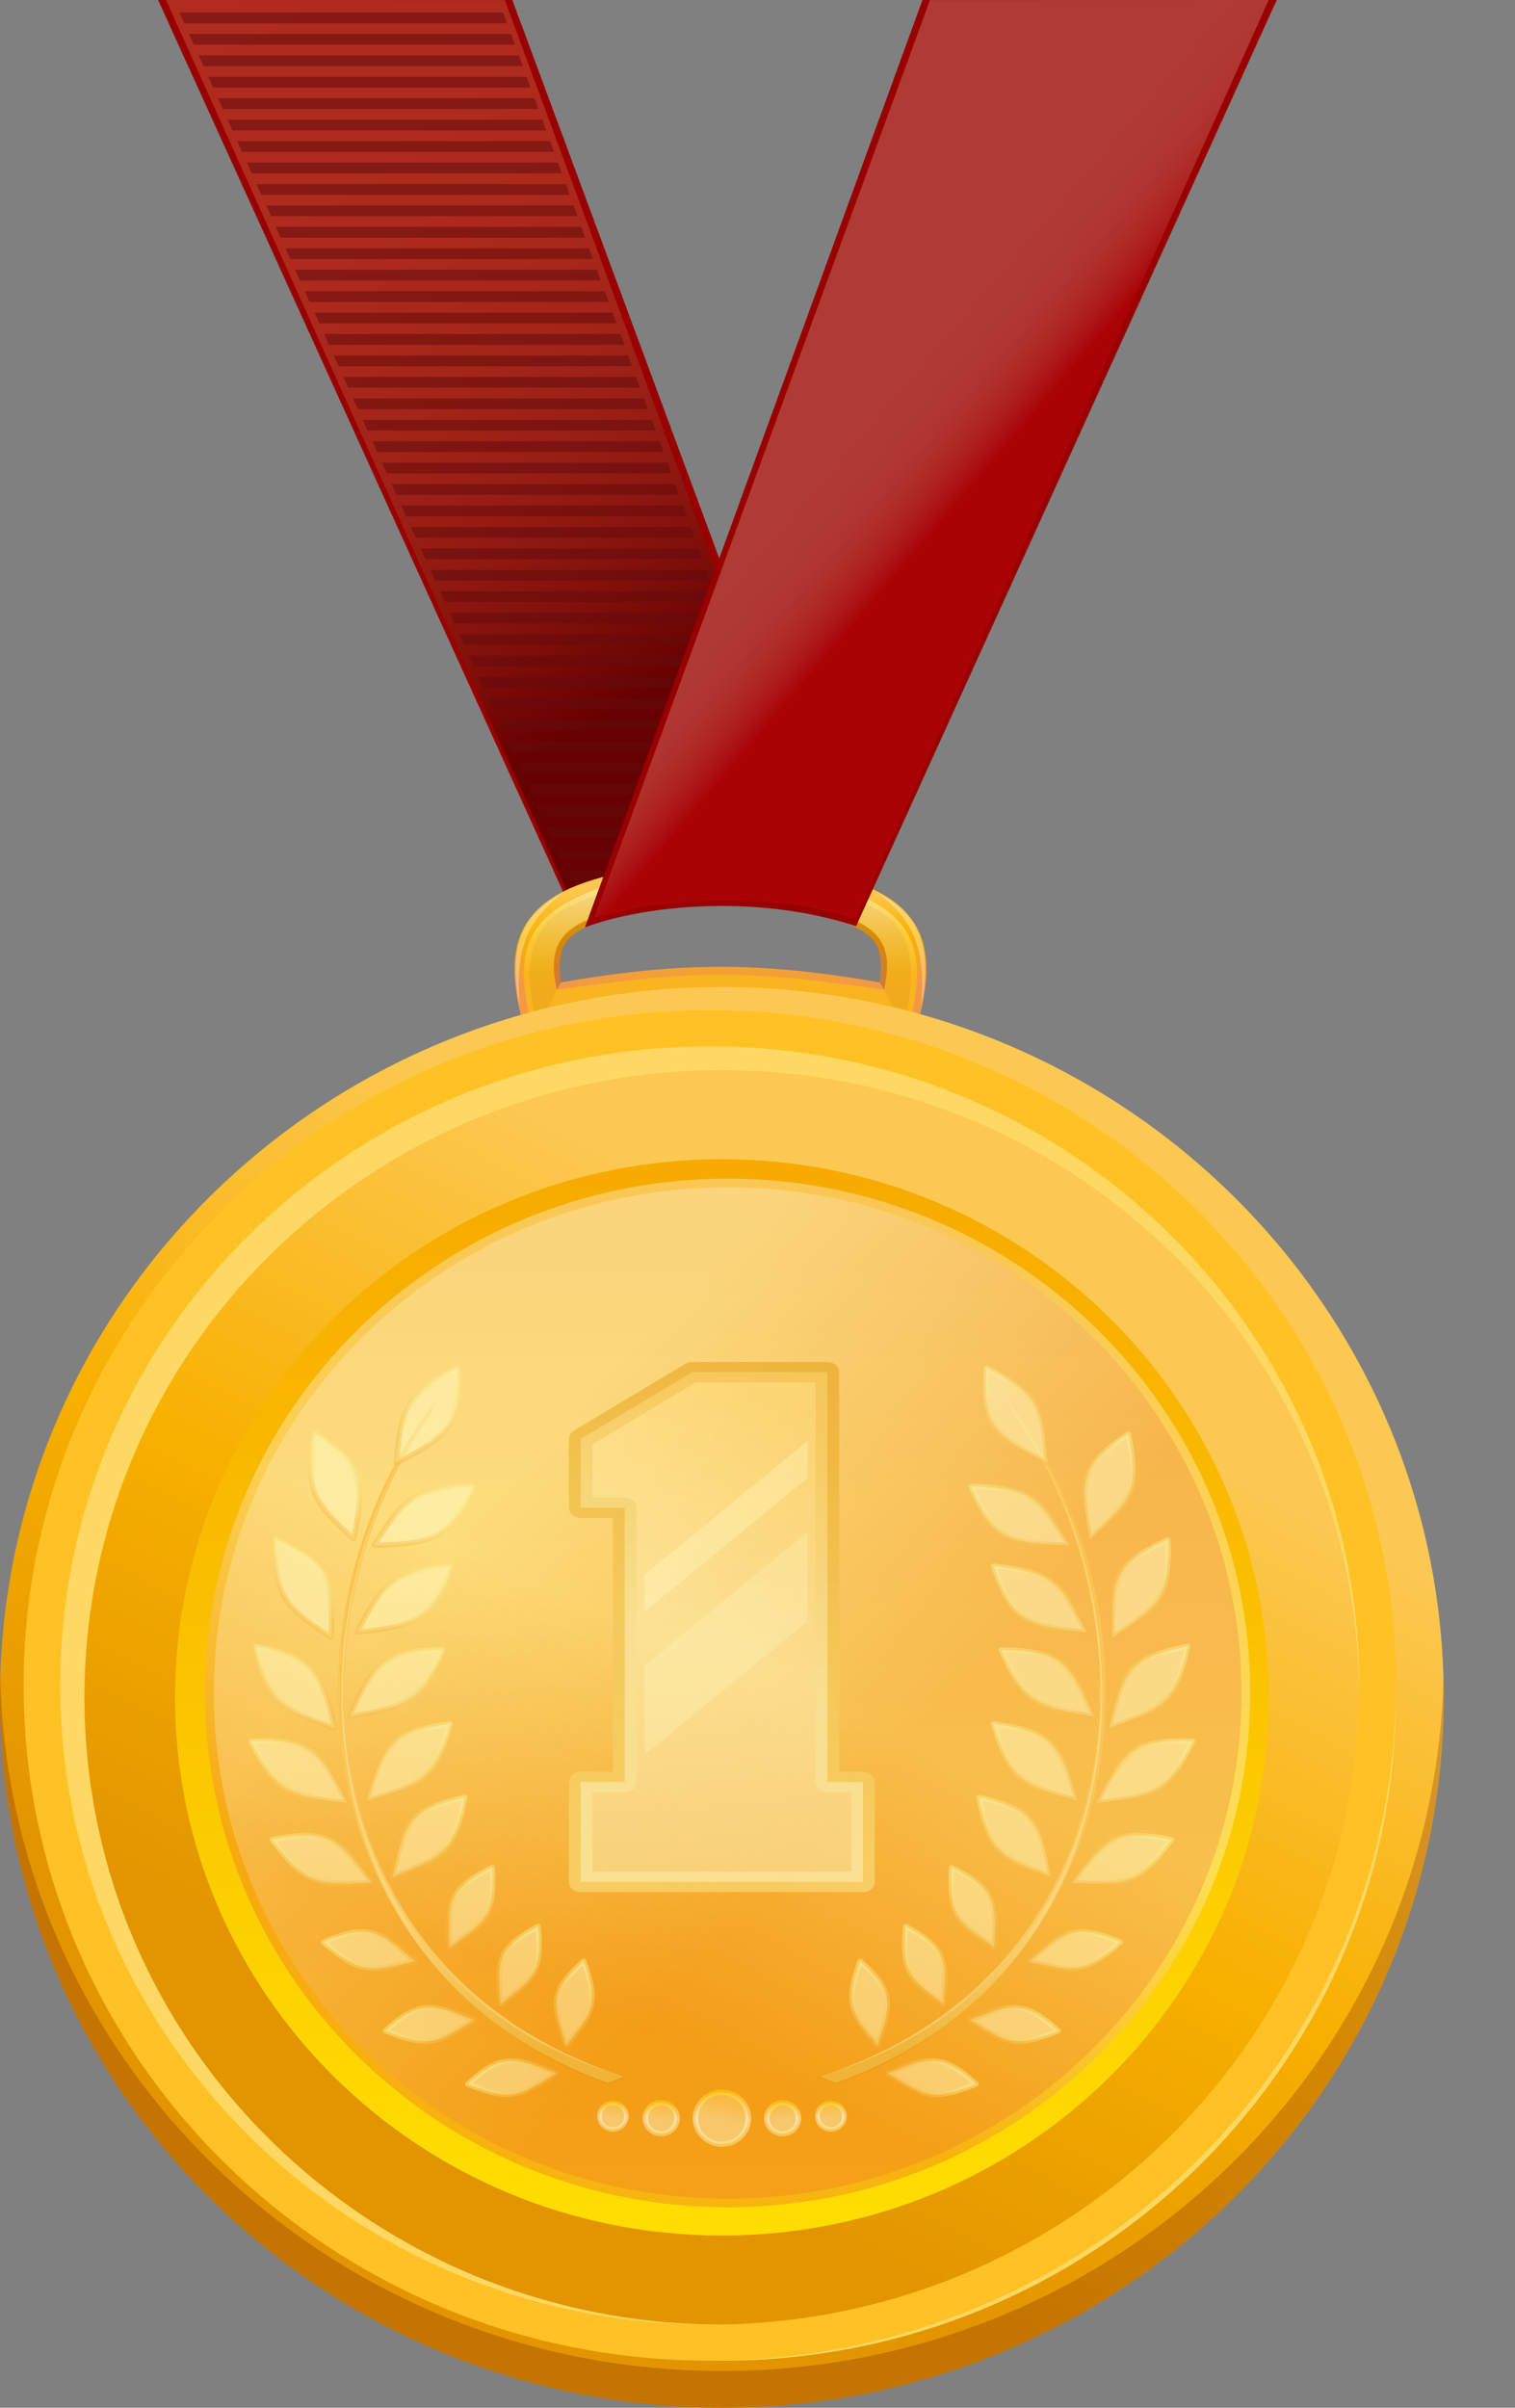 <?xml version="1.0" encoding="UTF-8"?> <svg xmlns="http://www.w3.org/2000/svg" width="17" height="27" viewBox="0 0 17 27" fill="none"><rect x="0" y="0" width="17" height="27" fill="#808080" stroke="none"/><path fill-rule="evenodd" clip-rule="evenodd" d="M9.583 10.341L5.749 0H1.774L6.494 10.386C7.57 10.032 8.871 10.08 9.583 10.341Z" fill="#990000"></path><path opacity="0.33" fill-rule="evenodd" clip-rule="evenodd" d="M9.49 10.345L5.665 0.001L1.863 0L6.517 10.341C7.593 9.987 8.778 10.084 9.49 10.345Z" fill="url(#paint0_linear_2002_940)"></path><path opacity="0.55" fill-rule="evenodd" clip-rule="evenodd" d="M9.287 10.117L9.244 9.997H6.452L6.506 10.117H7.362C7.94 10.013 8.467 10.02 8.923 10.117H9.287ZM9.2 9.876L9.156 9.756H6.344L6.398 9.876H9.2ZM9.112 9.636L9.068 9.516H6.235L6.29 9.636H9.112ZM9.024 9.396L8.98 9.275H6.127L6.181 9.396H9.024ZM8.936 9.155L8.893 9.035H6.019L6.073 9.155H8.936ZM8.849 8.915L8.805 8.795H5.911L5.965 8.915H8.849ZM8.761 8.674L8.717 8.554H5.802L5.856 8.674H8.761ZM8.673 8.434L8.629 8.314H5.694L5.748 8.434H8.673ZM8.585 8.194L8.542 8.073H5.586L5.64 8.194H8.585ZM8.498 7.953L8.454 7.833H5.478L5.532 7.953H8.498ZM8.41 7.713L8.366 7.593H5.369L5.423 7.713H8.41ZM8.322 7.472L8.278 7.352H5.261L5.315 7.472H8.322ZM8.235 7.232L8.191 7.112H5.153L5.207 7.232H8.235ZM8.147 6.992L8.103 6.871H5.044L5.099 6.992H8.147ZM8.059 6.751L8.015 6.631H4.936L4.99 6.751H8.059ZM7.971 6.511L7.927 6.391H4.828L4.882 6.511H7.971ZM7.884 6.27L7.84 6.15H4.72L4.774 6.27H7.884ZM7.796 6.03L7.752 5.91H4.611L4.665 6.03H7.796ZM7.708 5.79L7.664 5.669H4.503L4.557 5.79H7.708ZM7.62 5.549L7.576 5.429H4.395L4.449 5.549H7.62ZM7.533 5.309L7.489 5.189H4.287L4.341 5.309H7.533ZM7.445 5.068L7.401 4.948H4.178L4.232 5.068H7.445ZM7.357 4.828L7.313 4.708H4.07L4.124 4.828H7.357ZM7.269 4.588L7.225 4.468H3.962L4.016 4.588H7.269ZM7.182 4.347L7.138 4.227H3.853L3.908 4.347H7.182ZM7.094 4.107L7.05 3.987H3.745L3.799 4.107H7.094ZM7.006 3.867L6.962 3.746H3.637L3.691 3.867H7.006ZM6.918 3.626L6.874 3.506H3.529L3.583 3.626H6.918ZM6.831 3.386L6.787 3.266H3.42L3.474 3.386H6.831ZM6.743 3.145L6.699 3.025H3.312L3.366 3.145H6.743ZM6.655 2.905L6.611 2.785H3.204L3.258 2.905H6.655ZM6.567 2.665L6.524 2.544H3.095L3.15 2.665H6.567ZM6.48 2.424L6.436 2.304H2.987L3.041 2.424H6.48ZM6.392 2.184L6.348 2.064H2.879L2.933 2.184H6.392ZM6.304 1.943L6.26 1.823H2.771L2.825 1.943H6.304ZM6.216 1.703L6.173 1.583H2.662L2.717 1.703H6.216ZM6.129 1.463L6.085 1.342H2.554L2.608 1.463H6.129ZM6.041 1.222L5.997 1.102H2.446L2.5 1.222H6.041ZM5.953 0.982L5.909 0.862H2.338L2.392 0.982H5.953ZM5.865 0.741L5.822 0.621H2.229L2.283 0.741H5.865ZM5.778 0.501L5.734 0.381H2.121L2.175 0.501H5.778ZM5.69 0.261L5.646 0.14H2.013L2.067 0.261H5.69ZM6.56 10.237L6.595 10.313C6.678 10.285 6.761 10.26 6.843 10.237H6.56Z" fill="#650C0C"></path><path fill-rule="evenodd" clip-rule="evenodd" d="M6.296 11.016C6.264 10.819 6.273 10.621 6.409 10.501C6.947 10.026 9.221 10.026 9.759 10.501C9.894 10.621 9.904 10.819 9.871 11.016C8.532 10.785 7.655 10.782 6.296 11.016ZM6.843 9.815C5.817 10.06 5.598 10.589 5.894 11.556C7.354 11.556 8.814 11.556 10.274 11.556C10.57 10.589 10.351 10.059 9.324 9.815C8.685 9.662 7.482 9.662 6.843 9.815Z" fill="url(#paint1_linear_2002_940)"></path><path opacity="0.33" fill-rule="evenodd" clip-rule="evenodd" d="M6.32 10.01C5.828 10.274 5.708 10.626 5.831 11.292C5.79 10.727 5.854 10.364 6.32 10.01Z" fill="white"></path><path opacity="0.23" fill-rule="evenodd" clip-rule="evenodd" d="M9.759 10.501C9.893 10.622 9.904 10.819 9.871 11.016L9.919 11.099L10.143 11.556C10.167 11.312 10.419 10.56 9.885 10.226C9.036 9.696 7.131 9.696 6.283 10.226C5.749 10.56 6.001 11.312 6.025 11.556L6.248 11.099L6.297 11.016C6.264 10.819 6.274 10.622 6.409 10.501C6.946 10.019 9.222 10.019 9.759 10.501Z" fill="#650C0C"></path><path opacity="0.33" fill-rule="evenodd" clip-rule="evenodd" d="M9.848 10.01C10.34 10.274 10.46 10.626 10.338 11.292C10.378 10.727 10.314 10.364 9.848 10.01Z" fill="white"></path><path opacity="0.73" fill-rule="evenodd" clip-rule="evenodd" d="M5.952 11.447C7.461 11.076 8.707 11.076 10.216 11.447C10.429 10.562 10.191 10.211 9.368 9.932C8.636 9.683 7.526 9.683 6.801 9.932C5.978 10.213 5.739 10.562 5.952 11.447ZM6.249 11.099C6.153 10.668 6.25 10.436 6.671 10.283C7.425 10.01 8.743 10.01 9.497 10.283C9.919 10.436 10.016 10.668 9.92 11.099C8.39 10.876 7.814 10.873 6.249 11.099Z" fill="url(#paint2_linear_2002_940)"></path><path fill-rule="evenodd" clip-rule="evenodd" d="M6.564 10.398L10.351 0H14.327L9.606 10.386C8.53 10.032 7.276 10.137 6.564 10.398Z" fill="#990000"></path><path opacity="0.23" fill-rule="evenodd" clip-rule="evenodd" d="M6.667 10.294L10.435 0.001L14.237 0L9.598 10.309C8.587 9.975 7.38 10.087 6.667 10.294Z" fill="url(#paint3_linear_2002_940)"></path><path d="M8.1 27C12.573 27 16.2 23.433 16.2 19.034C16.2 14.634 12.573 11.068 8.1 11.068C3.626 11.068 0 14.634 0 19.034C0 23.433 3.626 27 8.1 27Z" fill="url(#paint4_linear_2002_940)"></path><path opacity="0.23" fill-rule="evenodd" clip-rule="evenodd" d="M0 19.034C0 18.965 0.001 18.896 0.003 18.828C0.114 23.132 3.697 26.588 8.1 26.588C12.503 26.588 16.086 23.132 16.197 18.828C16.199 18.896 16.2 18.965 16.2 19.034C16.2 23.433 12.573 27 8.1 27C3.627 27 0 23.433 0 19.034Z" fill="#5C0505"></path><path fill-rule="evenodd" clip-rule="evenodd" d="M8.1 12C6.125 12 4.337 12.788 3.043 14.06C1.748 15.333 0.948 17.092 0.948 19.034C0.948 20.976 1.748 22.735 3.043 24.008C4.337 25.28 6.125 26.068 8.1 26.068C10.075 26.068 11.863 25.28 13.157 24.008C14.451 22.735 15.252 20.976 15.252 19.034C15.252 17.092 14.451 15.333 13.157 14.06C11.863 12.788 10.075 12 8.1 12ZM2.752 13.774C4.12 12.428 6.011 11.596 8.1 11.596C10.188 11.596 12.079 12.428 13.448 13.774C14.817 15.12 15.663 16.98 15.663 19.034C15.663 21.088 14.817 22.948 13.448 24.294C12.079 25.64 10.188 26.472 8.1 26.472C6.011 26.472 4.12 25.64 2.752 24.294C1.383 22.948 0.536 21.088 0.536 19.034C0.536 16.98 1.383 15.12 2.752 13.774Z" fill="#FFD863"></path><path fill-rule="evenodd" clip-rule="evenodd" d="M0.676 18.9C0.676 20.879 1.492 22.671 2.811 23.968C4.13 25.265 5.952 26.068 7.964 26.068C9.977 26.068 11.799 25.265 13.118 23.968C14.436 22.671 15.252 20.879 15.252 18.9C15.252 16.921 14.436 15.129 13.118 13.832C11.799 12.535 9.977 11.733 7.964 11.733C5.952 11.733 4.13 12.535 2.811 13.832C1.492 15.129 0.676 16.921 0.676 18.9ZM2.52 24.254C1.127 22.884 0.265 20.991 0.265 18.9C0.265 16.809 1.127 14.916 2.52 13.546C3.913 12.176 5.838 11.328 7.964 11.328C10.09 11.328 12.015 12.176 13.409 13.546C14.802 14.916 15.664 16.809 15.664 18.9C15.664 20.991 14.802 22.884 13.409 24.254C12.015 25.625 10.09 26.472 7.964 26.472C5.838 26.472 3.913 25.625 2.52 24.254Z" fill="#FFC124"></path><path d="M8.1 25.069C11.489 25.069 14.236 22.367 14.236 19.034C14.236 15.701 11.489 12.999 8.1 12.999C4.711 12.999 1.964 15.701 1.964 19.034C1.964 22.367 4.711 25.069 8.1 25.069Z" fill="url(#paint5_linear_2002_940)"></path><path opacity="0.33" d="M8.165 24.752C11.403 24.752 14.029 22.169 14.029 18.984C14.029 15.799 11.403 13.217 8.165 13.217C4.926 13.217 2.301 15.799 2.301 18.984C2.301 22.169 4.926 24.752 8.165 24.752Z" fill="url(#paint6_linear_2002_940)"></path><path opacity="0.23" d="M8.165 24.655C11.349 24.655 13.931 22.116 13.931 18.985C13.931 15.853 11.349 13.314 8.165 13.314C4.98 13.314 2.399 15.853 2.399 18.985C2.399 22.116 4.98 24.655 8.165 24.655Z" fill="url(#paint7_linear_2002_940)"></path><path opacity="0.45" fill-rule="evenodd" clip-rule="evenodd" d="M6.45 16.037L7.691 15.293C7.713 15.279 7.74 15.273 7.766 15.273V15.273H9.284C9.358 15.273 9.417 15.324 9.417 15.387V19.868H9.684C9.757 19.868 9.816 19.919 9.816 19.983V21.103C9.816 21.166 9.757 21.218 9.684 21.218H6.516C6.443 21.218 6.384 21.166 6.384 21.103V19.983C6.384 19.919 6.443 19.868 6.516 19.868H6.878V17.023H6.516C6.443 17.023 6.384 16.972 6.384 16.908V16.136C6.384 16.094 6.41 16.056 6.45 16.037ZM7.806 15.502L6.648 16.196V16.793H7.01C7.083 16.793 7.142 16.845 7.142 16.908V19.982C7.142 20.046 7.083 20.097 7.01 20.097H6.648V20.988H9.552V20.097H9.284C9.211 20.097 9.152 20.046 9.152 19.982V15.502H7.806Z" fill="url(#paint8_linear_2002_940)"></path><path opacity="0.45" fill-rule="evenodd" clip-rule="evenodd" d="M6.516 16.136L7.765 15.387H9.284V19.982H9.684V21.103H6.516V19.982H7.01V16.908H6.516V16.136Z" fill="url(#paint9_linear_2002_940)"></path><path opacity="0.3" fill-rule="evenodd" clip-rule="evenodd" d="M7.232 18.073V17.659L9.062 16.158V16.573L7.232 18.073Z" fill="#FFFFCC"></path><path opacity="0.23" fill-rule="evenodd" clip-rule="evenodd" d="M7.232 19.679V18.679L9.062 17.178V18.179L7.232 19.679Z" fill="#FFFFCC"></path><path fill-rule="evenodd" clip-rule="evenodd" d="M4.817 15.873C3.154 18.283 3.524 22.173 6.999 23.286L6.823 23.358C3.456 22.164 3.019 18.11 4.897 15.706L4.817 15.873Z" fill="url(#paint10_linear_2002_940)"></path><path opacity="0.45" fill-rule="evenodd" clip-rule="evenodd" d="M4.798 15.893C3.135 18.303 3.52 22.277 7.021 23.291L6.825 23.377C3.457 22.183 3.111 18.11 4.897 15.706L4.798 15.893Z" fill="url(#paint11_linear_2002_940)"></path><path opacity="0.45" fill-rule="evenodd" clip-rule="evenodd" d="M4.199 17.328C4.524 16.813 4.623 16.686 5.302 16.669C5.059 17.234 4.897 17.315 4.199 17.328Z" fill="#FFFFCC"></path><path opacity="0.45" fill-rule="evenodd" clip-rule="evenodd" d="M4.174 17.311C4.338 17.051 4.446 16.889 4.601 16.788C4.757 16.686 4.955 16.648 5.301 16.639C5.318 16.639 5.332 16.652 5.332 16.668C5.332 16.672 5.331 16.676 5.33 16.68C5.206 16.968 5.102 17.134 4.937 17.23C4.773 17.326 4.554 17.35 4.2 17.357C4.183 17.357 4.169 17.344 4.169 17.328C4.169 17.322 4.171 17.316 4.174 17.311ZM4.635 16.836C4.499 16.925 4.399 17.07 4.254 17.297C4.565 17.289 4.761 17.264 4.905 17.18C5.049 17.096 5.145 16.95 5.255 16.699C4.951 16.71 4.773 16.746 4.635 16.836Z" fill="url(#paint12_linear_2002_940)"></path><path opacity="0.45" fill-rule="evenodd" clip-rule="evenodd" d="M3.717 18.363C3.201 18.022 3.075 17.919 3.096 17.267C3.668 17.531 3.743 17.692 3.717 18.363Z" fill="#FFFFCC"></path><path opacity="0.45" fill-rule="evenodd" clip-rule="evenodd" d="M3.7 18.387C3.439 18.215 3.276 18.102 3.18 17.947C3.083 17.791 3.055 17.598 3.066 17.266C3.066 17.25 3.08 17.237 3.097 17.237C3.102 17.237 3.106 17.239 3.11 17.241C3.402 17.376 3.567 17.485 3.658 17.649C3.748 17.812 3.761 18.024 3.747 18.364C3.747 18.381 3.733 18.393 3.716 18.393C3.71 18.392 3.704 18.391 3.7 18.387ZM3.232 17.917C3.316 18.053 3.461 18.157 3.688 18.309C3.698 18.01 3.683 17.82 3.604 17.677C3.525 17.534 3.379 17.433 3.125 17.313C3.119 17.606 3.146 17.779 3.232 17.917Z" fill="url(#paint13_linear_2002_940)"></path><path opacity="0.45" fill-rule="evenodd" clip-rule="evenodd" d="M3.755 19.38C3.169 19.17 3.021 19.101 2.875 18.463C3.497 18.585 3.61 18.723 3.755 19.38Z" fill="#FFFFCC"></path><path opacity="0.45" fill-rule="evenodd" clip-rule="evenodd" d="M3.743 19.407C3.447 19.301 3.261 19.23 3.128 19.102C2.995 18.974 2.919 18.793 2.845 18.469C2.841 18.453 2.852 18.437 2.868 18.434C2.873 18.433 2.879 18.433 2.883 18.434C3.2 18.496 3.387 18.564 3.517 18.701C3.645 18.838 3.711 19.04 3.785 19.374C3.789 19.39 3.778 19.405 3.762 19.408C3.755 19.41 3.749 19.409 3.743 19.407ZM3.171 19.061C3.288 19.173 3.455 19.24 3.714 19.334C3.647 19.041 3.584 18.86 3.471 18.74C3.359 18.62 3.192 18.558 2.915 18.5C2.983 18.786 3.054 18.948 3.171 19.061Z" fill="url(#paint14_linear_2002_940)"></path><path opacity="0.45" fill-rule="evenodd" clip-rule="evenodd" d="M3.898 20.218C3.277 20.146 3.116 20.112 2.818 19.525C3.453 19.503 3.597 19.612 3.898 20.218Z" fill="#FFFFCC"></path><path opacity="0.45" fill-rule="evenodd" clip-rule="evenodd" d="M3.894 20.247C3.58 20.211 3.381 20.184 3.221 20.09C3.06 19.996 2.942 19.837 2.791 19.538C2.783 19.523 2.79 19.506 2.805 19.499C2.81 19.497 2.815 19.496 2.819 19.496C3.142 19.485 3.341 19.508 3.5 19.612C3.659 19.716 3.772 19.898 3.925 20.205C3.932 20.22 3.926 20.238 3.911 20.245C3.905 20.247 3.9 20.248 3.894 20.247V20.247ZM3.253 20.04C3.393 20.122 3.571 20.15 3.846 20.183C3.71 19.914 3.605 19.752 3.466 19.661C3.327 19.57 3.149 19.546 2.867 19.553C3.003 19.815 3.11 19.957 3.253 20.04Z" fill="url(#paint15_linear_2002_940)"></path><path opacity="0.45" fill-rule="evenodd" clip-rule="evenodd" d="M4.175 21.113C3.584 21.14 3.428 21.132 3.055 20.629C3.644 20.513 3.796 20.593 4.175 21.113Z" fill="#FFFFCC"></path><path opacity="0.45" fill-rule="evenodd" clip-rule="evenodd" d="M4.175 21.142C3.876 21.156 3.687 21.16 3.522 21.097C3.356 21.033 3.221 20.902 3.031 20.646C3.021 20.633 3.024 20.614 3.038 20.605C3.042 20.602 3.046 20.601 3.051 20.6C3.351 20.541 3.541 20.532 3.707 20.606C3.872 20.679 4.007 20.832 4.2 21.096C4.21 21.109 4.207 21.127 4.193 21.137C4.187 21.14 4.181 21.142 4.175 21.142ZM3.545 21.042C3.688 21.098 3.858 21.097 4.118 21.086C3.948 20.857 3.825 20.723 3.681 20.659C3.538 20.595 3.369 20.6 3.108 20.649C3.276 20.871 3.4 20.986 3.545 21.042Z" fill="url(#paint16_linear_2002_940)"></path><path opacity="0.45" fill-rule="evenodd" clip-rule="evenodd" d="M4.652 21.993C4.164 22.115 4.033 22.134 3.631 21.778C4.1 21.582 4.241 21.624 4.652 21.993Z" fill="#FFFFCC"></path><path opacity="0.45" fill-rule="evenodd" clip-rule="evenodd" d="M4.658 22.022C4.411 22.084 4.254 22.119 4.104 22.094C3.953 22.069 3.816 21.982 3.61 21.8C3.598 21.789 3.597 21.77 3.608 21.758C3.612 21.755 3.616 21.752 3.621 21.75C3.86 21.651 4.018 21.611 4.17 21.645C4.322 21.678 4.463 21.783 4.673 21.971C4.685 21.983 4.686 22.001 4.674 22.013C4.67 22.018 4.664 22.02 4.658 22.022ZM4.114 22.036C4.242 22.058 4.381 22.03 4.59 21.978C4.411 21.82 4.286 21.731 4.157 21.702C4.028 21.674 3.89 21.705 3.686 21.787C3.863 21.94 3.985 22.014 4.114 22.036Z" fill="url(#paint17_linear_2002_940)"></path><path opacity="0.45" fill-rule="evenodd" clip-rule="evenodd" d="M5.313 22.652C4.916 22.911 4.805 22.969 4.326 22.773C4.682 22.453 4.823 22.447 5.313 22.652Z" fill="#FFFFCC"></path><path opacity="0.45" fill-rule="evenodd" clip-rule="evenodd" d="M5.329 22.677C5.128 22.809 4.998 22.889 4.855 22.912C4.712 22.936 4.56 22.901 4.315 22.8C4.299 22.794 4.292 22.776 4.298 22.762C4.3 22.758 4.303 22.754 4.306 22.751C4.489 22.587 4.617 22.503 4.766 22.487C4.913 22.47 5.075 22.521 5.325 22.625C5.341 22.632 5.348 22.649 5.341 22.664C5.338 22.67 5.334 22.674 5.329 22.677ZM4.845 22.854C4.966 22.835 5.081 22.767 5.25 22.658C5.038 22.572 4.897 22.531 4.773 22.545C4.649 22.559 4.537 22.629 4.382 22.764C4.59 22.846 4.723 22.874 4.845 22.854Z" fill="url(#paint18_linear_2002_940)"></path><path opacity="0.45" fill-rule="evenodd" clip-rule="evenodd" d="M6.234 23.249C5.838 23.508 5.727 23.566 5.248 23.37C5.604 23.05 5.744 23.044 6.234 23.249Z" fill="#FFFFCC"></path><path opacity="0.45" fill-rule="evenodd" clip-rule="evenodd" d="M6.25 23.274C6.049 23.405 5.92 23.486 5.777 23.509C5.633 23.532 5.481 23.497 5.236 23.397C5.221 23.391 5.213 23.373 5.22 23.358C5.222 23.354 5.224 23.351 5.228 23.348C5.41 23.184 5.539 23.1 5.688 23.084C5.835 23.067 5.997 23.118 6.247 23.222C6.262 23.229 6.269 23.246 6.263 23.261C6.26 23.267 6.256 23.271 6.25 23.274ZM5.767 23.451C5.887 23.432 6.002 23.364 6.171 23.255C5.96 23.169 5.819 23.128 5.694 23.142C5.571 23.156 5.458 23.226 5.304 23.36C5.512 23.443 5.645 23.471 5.767 23.451Z" fill="url(#paint19_linear_2002_940)"></path><path opacity="0.45" fill-rule="evenodd" clip-rule="evenodd" d="M4.111 20.193C4.71 20.02 4.863 19.96 5.051 19.332C4.422 19.415 4.3 19.547 4.111 20.193Z" fill="#FFFFCC"></path><path opacity="0.45" fill-rule="evenodd" clip-rule="evenodd" d="M4.156 20.149C4.421 20.072 4.591 20.015 4.715 19.911C4.84 19.805 4.921 19.648 5.009 19.368C4.729 19.407 4.558 19.46 4.437 19.572C4.316 19.685 4.242 19.862 4.156 20.149ZM4.755 19.955C4.614 20.074 4.423 20.134 4.12 20.221C4.114 20.223 4.109 20.223 4.103 20.221C4.087 20.217 4.077 20.201 4.082 20.185C4.177 19.857 4.257 19.659 4.395 19.53C4.533 19.401 4.726 19.345 5.047 19.303C5.051 19.302 5.055 19.303 5.06 19.304C5.076 19.308 5.085 19.325 5.08 19.34C4.984 19.66 4.897 19.836 4.755 19.955Z" fill="url(#paint20_linear_2002_940)"></path><path opacity="0.45" fill-rule="evenodd" clip-rule="evenodd" d="M4.409 21.046C4.957 20.832 5.095 20.762 5.215 20.155C4.63 20.287 4.527 20.421 4.409 21.046Z" fill="#FFFFCC"></path><path opacity="0.45" fill-rule="evenodd" clip-rule="evenodd" d="M4.449 20.999C4.69 20.904 4.844 20.836 4.95 20.728C5.058 20.618 5.12 20.464 5.176 20.194C4.917 20.255 4.762 20.319 4.66 20.435C4.557 20.551 4.503 20.723 4.449 20.999ZM4.995 20.768C4.873 20.893 4.698 20.965 4.421 21.074L4.421 21.073C4.415 21.076 4.41 21.076 4.404 21.075C4.387 21.072 4.376 21.057 4.379 21.041C4.439 20.724 4.496 20.53 4.613 20.397C4.732 20.263 4.909 20.194 5.208 20.126C5.212 20.125 5.216 20.125 5.22 20.126C5.237 20.129 5.248 20.144 5.245 20.16C5.184 20.47 5.117 20.643 4.995 20.768Z" fill="url(#paint21_linear_2002_940)"></path><path opacity="0.45" fill-rule="evenodd" clip-rule="evenodd" d="M5.044 21.837C5.453 21.552 5.552 21.468 5.523 20.942C5.067 21.166 5.01 21.297 5.044 21.837Z" fill="#FFFFCC"></path><path opacity="0.45" fill-rule="evenodd" clip-rule="evenodd" d="M5.072 21.781C5.246 21.659 5.357 21.573 5.421 21.465C5.486 21.356 5.505 21.218 5.495 20.989C5.299 21.088 5.186 21.17 5.127 21.284C5.068 21.398 5.059 21.547 5.072 21.781ZM5.474 21.494C5.399 21.622 5.27 21.715 5.063 21.859C5.059 21.863 5.053 21.865 5.046 21.866C5.029 21.867 5.015 21.854 5.014 21.838C4.997 21.563 5.003 21.391 5.073 21.257C5.143 21.122 5.275 21.031 5.509 20.916C5.513 20.914 5.517 20.913 5.522 20.913C5.538 20.912 5.553 20.924 5.554 20.941C5.568 21.209 5.55 21.366 5.474 21.494Z" fill="url(#paint22_linear_2002_940)"></path><path opacity="0.45" fill-rule="evenodd" clip-rule="evenodd" d="M5.618 22.47C5.996 22.184 6.087 22.1 6.038 21.602C5.613 21.831 5.564 21.958 5.618 22.47Z" fill="#FFFFCC"></path><path opacity="0.45" fill-rule="evenodd" clip-rule="evenodd" d="M5.643 22.413C5.803 22.292 5.904 22.207 5.96 22.102C6.017 21.997 6.029 21.866 6.011 21.651C5.83 21.751 5.727 21.833 5.676 21.942C5.624 22.052 5.622 22.194 5.643 22.413ZM6.014 22.129C5.947 22.254 5.829 22.348 5.637 22.493C5.633 22.496 5.627 22.499 5.621 22.499C5.604 22.501 5.589 22.489 5.588 22.473C5.56 22.212 5.559 22.048 5.62 21.918C5.682 21.787 5.804 21.695 6.022 21.577C6.025 21.575 6.029 21.573 6.034 21.573C6.051 21.572 6.065 21.583 6.067 21.6C6.092 21.855 6.081 22.005 6.014 22.129Z" fill="url(#paint23_linear_2002_940)"></path><path opacity="0.45" fill-rule="evenodd" clip-rule="evenodd" d="M6.356 22.931C6.653 22.568 6.721 22.465 6.55 21.992C6.193 22.312 6.177 22.446 6.356 22.931Z" fill="#FFFFCC"></path><path opacity="0.45" fill-rule="evenodd" clip-rule="evenodd" d="M6.367 22.87C6.492 22.715 6.57 22.609 6.599 22.495C6.628 22.379 6.607 22.25 6.536 22.045C6.385 22.184 6.305 22.287 6.282 22.405C6.259 22.523 6.292 22.661 6.367 22.87ZM6.658 22.509C6.624 22.645 6.532 22.763 6.382 22.947C6.378 22.952 6.373 22.956 6.367 22.958C6.351 22.963 6.333 22.955 6.328 22.94C6.236 22.693 6.195 22.534 6.222 22.394C6.25 22.252 6.346 22.135 6.529 21.97C6.532 21.968 6.536 21.965 6.54 21.964C6.556 21.959 6.573 21.967 6.579 21.982C6.666 22.224 6.692 22.373 6.658 22.509Z" fill="url(#paint24_linear_2002_940)"></path><path opacity="0.45" fill-rule="evenodd" clip-rule="evenodd" d="M3.924 19.247C4.541 19.145 4.7 19.103 4.965 18.502C4.33 18.512 4.192 18.628 3.924 19.247Z" fill="#FFFFCC"></path><path opacity="0.45" fill-rule="evenodd" clip-rule="evenodd" d="M3.974 19.209C4.247 19.163 4.423 19.126 4.559 19.037C4.697 18.947 4.797 18.8 4.918 18.532C4.635 18.539 4.459 18.571 4.325 18.669C4.192 18.767 4.096 18.934 3.974 19.209ZM4.593 19.086C4.438 19.188 4.242 19.224 3.929 19.276C3.924 19.277 3.918 19.276 3.913 19.274C3.897 19.268 3.89 19.251 3.896 19.236C4.032 18.921 4.136 18.734 4.289 18.622C4.442 18.51 4.64 18.477 4.963 18.472C4.968 18.472 4.973 18.473 4.977 18.474C4.993 18.481 5 18.498 4.993 18.513C4.858 18.819 4.749 18.984 4.593 19.086Z" fill="url(#paint25_linear_2002_940)"></path><path opacity="0.45" fill-rule="evenodd" clip-rule="evenodd" d="M4.007 18.303C4.288 17.765 4.376 17.631 5.051 17.562C4.856 18.144 4.701 18.237 4.007 18.303Z" fill="#FFFFCC"></path><path opacity="0.45" fill-rule="evenodd" clip-rule="evenodd" d="M3.98 18.29C4.122 18.018 4.216 17.847 4.362 17.734C4.509 17.621 4.704 17.568 5.048 17.533C5.065 17.531 5.08 17.543 5.081 17.559C5.082 17.564 5.081 17.568 5.08 17.572C4.981 17.869 4.89 18.041 4.734 18.15C4.579 18.258 4.362 18.299 4.01 18.333C3.993 18.334 3.978 18.322 3.977 18.306C3.976 18.3 3.977 18.295 3.98 18.29ZM4.401 17.78C4.272 17.879 4.184 18.031 4.059 18.269C4.368 18.237 4.562 18.197 4.699 18.102C4.835 18.008 4.918 17.855 5.007 17.596C4.705 17.63 4.53 17.68 4.401 17.78Z" fill="url(#paint26_linear_2002_940)"></path><path opacity="0.45" fill-rule="evenodd" clip-rule="evenodd" d="M4.447 16.406C4.5 15.806 4.53 15.65 5.13 15.344C5.174 15.954 5.065 16.096 4.447 16.406Z" fill="#FFFFCC"></path><path opacity="0.45" fill-rule="evenodd" clip-rule="evenodd" d="M4.416 16.403C4.443 16.1 4.464 15.908 4.557 15.751C4.649 15.593 4.81 15.474 5.115 15.318C5.13 15.31 5.149 15.316 5.156 15.33C5.159 15.334 5.16 15.338 5.16 15.342C5.183 15.653 5.166 15.846 5.062 16.003C4.96 16.159 4.775 16.275 4.461 16.432C4.446 16.44 4.427 16.434 4.42 16.42C4.417 16.414 4.416 16.409 4.416 16.403ZM4.61 15.779C4.529 15.917 4.506 16.09 4.482 16.355C4.757 16.215 4.921 16.109 5.011 15.972C5.101 15.835 5.119 15.664 5.102 15.392C4.835 15.531 4.691 15.64 4.61 15.779Z" fill="url(#paint27_linear_2002_940)"></path><path opacity="0.45" fill-rule="evenodd" clip-rule="evenodd" d="M3.968 17.259C3.517 16.842 3.41 16.722 3.539 16.08C4.06 16.43 4.106 16.601 3.968 17.259Z" fill="#FFFFCC"></path><path opacity="0.45" fill-rule="evenodd" clip-rule="evenodd" d="M3.947 17.28C3.719 17.069 3.577 16.933 3.508 16.765C3.438 16.596 3.443 16.401 3.509 16.075C3.512 16.059 3.528 16.049 3.545 16.052C3.55 16.052 3.554 16.055 3.558 16.058C3.823 16.236 3.968 16.369 4.03 16.545C4.091 16.719 4.068 16.931 3.998 17.265C3.995 17.281 3.979 17.291 3.962 17.288C3.957 17.287 3.951 17.284 3.947 17.28ZM3.564 16.743C3.625 16.89 3.75 17.016 3.949 17.201C4.009 16.907 4.026 16.717 3.972 16.564C3.918 16.41 3.79 16.289 3.56 16.131C3.505 16.419 3.503 16.594 3.564 16.743Z" fill="url(#paint28_linear_2002_940)"></path><path fill-rule="evenodd" clip-rule="evenodd" d="M11.383 15.873C13.046 18.283 12.675 22.173 9.201 23.286L9.377 23.358C12.744 22.164 13.181 18.11 11.303 15.706L11.383 15.873Z" fill="url(#paint29_linear_2002_940)"></path><path opacity="0.45" fill-rule="evenodd" clip-rule="evenodd" d="M11.401 15.893C13.065 18.303 12.68 22.277 9.178 23.291L9.375 23.377C12.743 22.183 13.089 18.11 11.303 15.706L11.401 15.893Z" fill="url(#paint30_linear_2002_940)"></path><path opacity="0.45" fill-rule="evenodd" clip-rule="evenodd" d="M12.001 17.328C11.677 16.813 11.578 16.686 10.899 16.669C11.141 17.234 11.304 17.315 12.001 17.328Z" fill="#FFFFCC"></path><path opacity="0.45" fill-rule="evenodd" clip-rule="evenodd" d="M11.947 17.297C11.802 17.07 11.702 16.925 11.566 16.836C11.428 16.746 11.249 16.71 10.946 16.7C11.056 16.95 11.152 17.096 11.295 17.18C11.439 17.264 11.636 17.289 11.947 17.297ZM11.6 16.788C11.755 16.889 11.863 17.051 12.027 17.312C12.03 17.316 12.032 17.322 12.032 17.328C12.032 17.344 12.018 17.357 12.001 17.357C11.647 17.35 11.428 17.326 11.264 17.23C11.099 17.134 10.995 16.968 10.871 16.68C10.869 16.676 10.869 16.672 10.869 16.668C10.869 16.652 10.883 16.639 10.9 16.639C11.245 16.648 11.444 16.686 11.6 16.788Z" fill="url(#paint31_linear_2002_940)"></path><path opacity="0.45" fill-rule="evenodd" clip-rule="evenodd" d="M12.484 18.363C12.999 18.022 13.125 17.92 13.105 17.267C12.532 17.531 12.458 17.692 12.484 18.363Z" fill="#FFFFCC"></path><path opacity="0.45" fill-rule="evenodd" clip-rule="evenodd" d="M12.512 18.309C12.74 18.157 12.884 18.053 12.969 17.917C13.055 17.779 13.082 17.606 13.075 17.313C12.822 17.433 12.675 17.534 12.597 17.677C12.518 17.82 12.503 18.01 12.512 18.309ZM13.021 17.947C12.925 18.102 12.762 18.215 12.501 18.387C12.496 18.391 12.491 18.392 12.485 18.393C12.468 18.393 12.454 18.381 12.453 18.364C12.44 18.024 12.453 17.812 12.543 17.649C12.633 17.485 12.799 17.376 13.09 17.241C13.094 17.239 13.099 17.237 13.104 17.237C13.121 17.237 13.135 17.25 13.135 17.266C13.146 17.598 13.118 17.791 13.021 17.947Z" fill="url(#paint32_linear_2002_940)"></path><path opacity="0.45" fill-rule="evenodd" clip-rule="evenodd" d="M12.446 19.38C13.032 19.171 13.18 19.101 13.326 18.463C12.704 18.585 12.591 18.723 12.446 19.38Z" fill="#FFFFCC"></path><path opacity="0.45" fill-rule="evenodd" clip-rule="evenodd" d="M12.487 19.334C12.746 19.24 12.913 19.173 13.029 19.061C13.147 18.948 13.217 18.786 13.286 18.501C13.009 18.558 12.842 18.62 12.729 18.74C12.616 18.86 12.554 19.041 12.487 19.334ZM13.072 19.103C12.94 19.23 12.754 19.301 12.458 19.407C12.452 19.409 12.446 19.41 12.439 19.409C12.423 19.405 12.412 19.39 12.416 19.374C12.489 19.04 12.555 18.838 12.684 18.701C12.813 18.564 13.001 18.496 13.318 18.434C13.322 18.433 13.328 18.433 13.333 18.434C13.349 18.437 13.36 18.453 13.356 18.469C13.282 18.794 13.206 18.974 13.072 19.103Z" fill="url(#paint33_linear_2002_940)"></path><path opacity="0.45" fill-rule="evenodd" clip-rule="evenodd" d="M12.303 20.218C12.924 20.146 13.085 20.112 13.383 19.525C12.748 19.503 12.604 19.612 12.303 20.218Z" fill="#FFFFCC"></path><path opacity="0.45" fill-rule="evenodd" clip-rule="evenodd" d="M12.355 20.183C12.63 20.15 12.808 20.122 12.948 20.04C13.09 19.957 13.198 19.815 13.334 19.553C13.051 19.546 12.874 19.57 12.735 19.661C12.596 19.752 12.491 19.914 12.355 20.183ZM12.98 20.09C12.82 20.184 12.621 20.211 12.307 20.247V20.247C12.301 20.248 12.295 20.247 12.29 20.245C12.275 20.238 12.268 20.22 12.276 20.206C12.428 19.898 12.542 19.716 12.7 19.612C12.86 19.508 13.059 19.485 13.381 19.496C13.386 19.496 13.391 19.497 13.396 19.499C13.411 19.506 13.418 19.523 13.41 19.538C13.259 19.837 13.141 19.996 12.98 20.09Z" fill="url(#paint34_linear_2002_940)"></path><path opacity="0.45" fill-rule="evenodd" clip-rule="evenodd" d="M12.026 21.113C12.617 21.14 12.773 21.132 13.146 20.629C12.557 20.513 12.405 20.593 12.026 21.113Z" fill="#FFFFCC"></path><path opacity="0.45" fill-rule="evenodd" clip-rule="evenodd" d="M12.083 21.086C12.343 21.097 12.513 21.098 12.656 21.042C12.802 20.986 12.925 20.871 13.093 20.649C12.832 20.6 12.664 20.595 12.52 20.659C12.376 20.723 12.253 20.857 12.083 21.086ZM12.679 21.097C12.514 21.16 12.325 21.156 12.026 21.142C12.02 21.142 12.014 21.14 12.008 21.137C11.995 21.127 11.991 21.109 12.001 21.096C12.194 20.832 12.329 20.679 12.495 20.606C12.66 20.532 12.85 20.541 13.151 20.6C13.155 20.601 13.159 20.602 13.163 20.605C13.177 20.614 13.18 20.633 13.171 20.646C12.98 20.902 12.845 21.033 12.679 21.097Z" fill="url(#paint35_linear_2002_940)"></path><path opacity="0.45" fill-rule="evenodd" clip-rule="evenodd" d="M11.549 21.993C12.037 22.115 12.168 22.135 12.57 21.778C12.101 21.582 11.96 21.624 11.549 21.993Z" fill="#FFFFCC"></path><path opacity="0.45" fill-rule="evenodd" clip-rule="evenodd" d="M11.611 21.978C11.82 22.03 11.959 22.058 12.086 22.036C12.216 22.014 12.337 21.941 12.514 21.787C12.31 21.705 12.173 21.674 12.044 21.702C11.915 21.731 11.79 21.82 11.611 21.978ZM12.097 22.094C11.947 22.119 11.79 22.084 11.543 22.022C11.537 22.02 11.531 22.018 11.527 22.013C11.515 22.001 11.516 21.983 11.528 21.971C11.737 21.783 11.879 21.679 12.031 21.645C12.183 21.612 12.34 21.651 12.58 21.751C12.585 21.752 12.589 21.755 12.593 21.758C12.604 21.77 12.603 21.789 12.591 21.8C12.385 21.982 12.248 22.069 12.097 22.094Z" fill="url(#paint36_linear_2002_940)"></path><path opacity="0.45" fill-rule="evenodd" clip-rule="evenodd" d="M10.888 22.652C11.285 22.911 11.396 22.969 11.874 22.773C11.518 22.453 11.378 22.447 10.888 22.652Z" fill="#FFFFCC"></path><path opacity="0.45" fill-rule="evenodd" clip-rule="evenodd" d="M10.951 22.658C11.12 22.768 11.235 22.835 11.355 22.854C11.478 22.874 11.611 22.846 11.819 22.764C11.664 22.629 11.552 22.559 11.428 22.545C11.303 22.531 11.162 22.572 10.951 22.658ZM11.345 22.912C11.202 22.889 11.073 22.809 10.872 22.677C10.867 22.674 10.863 22.67 10.86 22.664C10.853 22.649 10.86 22.632 10.876 22.625C11.126 22.521 11.287 22.47 11.435 22.487C11.583 22.503 11.712 22.587 11.895 22.751C11.898 22.754 11.9 22.758 11.902 22.762C11.909 22.776 11.902 22.794 11.886 22.8C11.641 22.901 11.489 22.936 11.345 22.912Z" fill="url(#paint37_linear_2002_940)"></path><path opacity="0.45" fill-rule="evenodd" clip-rule="evenodd" d="M9.966 23.249C10.363 23.508 10.474 23.566 10.953 23.37C10.597 23.05 10.457 23.044 9.966 23.249Z" fill="#FFFFCC"></path><path opacity="0.45" fill-rule="evenodd" clip-rule="evenodd" d="M10.03 23.255C10.198 23.364 10.313 23.432 10.434 23.451C10.556 23.471 10.689 23.443 10.897 23.361C10.742 23.226 10.63 23.156 10.506 23.142C10.382 23.128 10.241 23.169 10.03 23.255ZM10.424 23.509C10.281 23.486 10.152 23.406 9.95 23.274C9.945 23.271 9.941 23.267 9.938 23.261C9.932 23.246 9.939 23.229 9.954 23.222C10.204 23.118 10.366 23.067 10.513 23.084C10.662 23.101 10.79 23.184 10.973 23.348C10.976 23.351 10.979 23.355 10.981 23.358C10.987 23.373 10.98 23.391 10.965 23.397C10.72 23.497 10.568 23.533 10.424 23.509Z" fill="url(#paint38_linear_2002_940)"></path><path opacity="0.45" fill-rule="evenodd" clip-rule="evenodd" d="M12.09 20.193C11.491 20.02 11.338 19.96 11.15 19.332C11.779 19.415 11.901 19.547 12.09 20.193Z" fill="#FFFFCC"></path><path opacity="0.45" fill-rule="evenodd" clip-rule="evenodd" d="M12.081 20.221C11.778 20.134 11.587 20.074 11.446 19.955C11.304 19.836 11.216 19.66 11.12 19.34C11.116 19.325 11.125 19.308 11.141 19.304C11.145 19.303 11.149 19.303 11.154 19.303C11.475 19.346 11.668 19.401 11.806 19.53C11.944 19.659 12.023 19.857 12.119 20.185C12.124 20.201 12.114 20.217 12.098 20.221C12.092 20.223 12.086 20.223 12.081 20.221ZM11.486 19.911C11.609 20.015 11.78 20.072 12.045 20.149C11.959 19.862 11.884 19.685 11.764 19.572C11.643 19.46 11.472 19.407 11.192 19.368C11.28 19.648 11.361 19.805 11.486 19.911Z" fill="url(#paint39_linear_2002_940)"></path><path opacity="0.45" fill-rule="evenodd" clip-rule="evenodd" d="M11.791 21.046C11.243 20.832 11.105 20.762 10.986 20.155C11.571 20.287 11.674 20.422 11.791 21.046Z" fill="#FFFFCC"></path><path opacity="0.45" fill-rule="evenodd" clip-rule="evenodd" d="M11.78 21.074C11.502 20.965 11.328 20.893 11.206 20.768C11.083 20.643 11.017 20.47 10.956 20.16C10.953 20.144 10.964 20.129 10.98 20.126C10.985 20.125 10.989 20.125 10.993 20.126C11.292 20.194 11.468 20.263 11.587 20.397C11.705 20.53 11.761 20.724 11.821 21.041C11.824 21.057 11.813 21.072 11.797 21.075C11.791 21.076 11.785 21.076 11.78 21.074L11.78 21.074ZM11.25 20.728C11.356 20.836 11.511 20.904 11.751 20.999C11.697 20.723 11.643 20.551 11.541 20.435C11.438 20.319 11.283 20.256 11.025 20.194C11.081 20.464 11.143 20.618 11.25 20.728Z" fill="url(#paint40_linear_2002_940)"></path><path opacity="0.45" fill-rule="evenodd" clip-rule="evenodd" d="M11.156 21.837C10.748 21.552 10.648 21.468 10.677 20.942C11.133 21.166 11.19 21.297 11.156 21.837Z" fill="#FFFFCC"></path><path opacity="0.45" fill-rule="evenodd" clip-rule="evenodd" d="M11.137 21.86C10.93 21.716 10.801 21.622 10.726 21.494C10.65 21.366 10.632 21.209 10.647 20.941C10.648 20.925 10.662 20.912 10.679 20.913C10.683 20.913 10.687 20.914 10.691 20.916C10.925 21.031 11.057 21.123 11.128 21.258C11.198 21.392 11.204 21.563 11.187 21.838C11.185 21.855 11.171 21.867 11.154 21.866C11.148 21.866 11.142 21.863 11.137 21.86ZM10.779 21.465C10.843 21.574 10.954 21.659 11.129 21.781C11.141 21.548 11.133 21.398 11.073 21.284C11.014 21.171 10.901 21.089 10.705 20.989C10.696 21.218 10.714 21.356 10.779 21.465Z" fill="url(#paint41_linear_2002_940)"></path><path opacity="0.45" fill-rule="evenodd" clip-rule="evenodd" d="M10.583 22.47C10.206 22.184 10.114 22.1 10.164 21.602C10.589 21.831 10.638 21.958 10.583 22.47Z" fill="#FFFFCC"></path><path opacity="0.45" fill-rule="evenodd" clip-rule="evenodd" d="M10.563 22.493C10.372 22.348 10.253 22.254 10.186 22.13C10.119 22.005 10.108 21.855 10.133 21.6C10.135 21.584 10.15 21.572 10.166 21.573C10.171 21.574 10.175 21.575 10.178 21.577C10.396 21.695 10.518 21.787 10.58 21.918C10.641 22.048 10.64 22.212 10.612 22.473C10.611 22.489 10.596 22.501 10.579 22.499C10.573 22.499 10.568 22.496 10.563 22.493ZM10.24 22.103C10.296 22.207 10.398 22.292 10.557 22.414C10.578 22.194 10.576 22.052 10.524 21.942C10.473 21.833 10.37 21.752 10.19 21.651C10.171 21.866 10.184 21.997 10.24 22.103Z" fill="url(#paint42_linear_2002_940)"></path><path opacity="0.45" fill-rule="evenodd" clip-rule="evenodd" d="M9.845 22.931C9.549 22.568 9.481 22.465 9.651 21.992C10.008 22.312 10.024 22.446 9.845 22.931Z" fill="#FFFFCC"></path><path opacity="0.45" fill-rule="evenodd" clip-rule="evenodd" d="M9.82 22.947C9.67 22.763 9.577 22.645 9.543 22.509C9.509 22.373 9.535 22.224 9.623 21.982C9.628 21.967 9.646 21.959 9.661 21.964C9.666 21.966 9.669 21.968 9.672 21.971C9.856 22.135 9.952 22.252 9.979 22.394C10.007 22.534 9.965 22.693 9.874 22.94C9.868 22.955 9.851 22.963 9.835 22.958C9.828 22.956 9.823 22.952 9.82 22.947ZM9.603 22.495C9.631 22.61 9.709 22.715 9.834 22.87C9.909 22.661 9.942 22.523 9.919 22.405C9.896 22.287 9.816 22.184 9.665 22.045C9.594 22.25 9.574 22.38 9.603 22.495Z" fill="url(#paint43_linear_2002_940)"></path><path opacity="0.45" fill-rule="evenodd" clip-rule="evenodd" d="M12.277 19.248C11.66 19.145 11.501 19.103 11.236 18.502C11.871 18.512 12.008 18.628 12.277 19.248Z" fill="#FFFFCC"></path><path opacity="0.45" fill-rule="evenodd" clip-rule="evenodd" d="M12.271 19.276C11.959 19.224 11.763 19.188 11.607 19.086C11.452 18.984 11.343 18.819 11.208 18.513C11.201 18.498 11.208 18.481 11.224 18.475C11.228 18.473 11.233 18.472 11.238 18.472C11.561 18.477 11.759 18.51 11.912 18.622C12.065 18.734 12.169 18.921 12.305 19.236C12.311 19.251 12.304 19.268 12.288 19.274C12.283 19.277 12.277 19.277 12.271 19.276ZM11.642 19.037C11.778 19.127 11.954 19.163 12.227 19.209C12.105 18.934 12.009 18.767 11.875 18.669C11.742 18.571 11.565 18.539 11.283 18.532C11.404 18.8 11.504 18.947 11.642 19.037Z" fill="url(#paint44_linear_2002_940)"></path><path opacity="0.45" fill-rule="evenodd" clip-rule="evenodd" d="M12.194 18.303C11.913 17.765 11.825 17.631 11.15 17.562C11.344 18.144 11.5 18.237 12.194 18.303Z" fill="#FFFFCC"></path><path opacity="0.45" fill-rule="evenodd" clip-rule="evenodd" d="M12.142 18.269C12.017 18.031 11.929 17.879 11.8 17.78C11.671 17.68 11.496 17.63 11.194 17.596C11.283 17.855 11.366 18.008 11.502 18.102C11.639 18.197 11.832 18.237 12.142 18.269ZM11.839 17.734C11.985 17.847 12.079 18.018 12.221 18.29C12.224 18.295 12.225 18.3 12.224 18.306C12.223 18.322 12.208 18.334 12.191 18.333C11.839 18.299 11.622 18.258 11.467 18.15C11.311 18.041 11.22 17.869 11.121 17.572C11.12 17.568 11.119 17.564 11.119 17.559C11.121 17.543 11.136 17.531 11.153 17.533C11.497 17.568 11.692 17.621 11.839 17.734Z" fill="url(#paint45_linear_2002_940)"></path><path opacity="0.45" fill-rule="evenodd" clip-rule="evenodd" d="M11.754 16.406C11.701 15.806 11.671 15.65 11.071 15.344C11.027 15.954 11.135 16.096 11.754 16.406Z" fill="#FFFFCC"></path><path opacity="0.45" fill-rule="evenodd" clip-rule="evenodd" d="M11.719 16.355C11.694 16.09 11.671 15.917 11.591 15.779C11.509 15.64 11.366 15.531 11.098 15.392C11.082 15.664 11.1 15.835 11.19 15.972C11.28 16.109 11.444 16.215 11.719 16.355ZM11.644 15.751C11.736 15.908 11.757 16.1 11.784 16.403C11.785 16.409 11.784 16.415 11.781 16.42C11.773 16.434 11.755 16.44 11.74 16.432C11.426 16.275 11.241 16.159 11.138 16.003C11.035 15.846 11.018 15.654 11.041 15.342C11.041 15.338 11.042 15.334 11.044 15.331C11.052 15.316 11.07 15.311 11.085 15.318C11.391 15.474 11.552 15.593 11.644 15.751Z" fill="url(#paint46_linear_2002_940)"></path><path opacity="0.45" fill-rule="evenodd" clip-rule="evenodd" d="M12.232 17.259C12.683 16.842 12.79 16.722 12.661 16.08C12.14 16.43 12.094 16.601 12.232 17.259Z" fill="#FFFFCC"></path><path opacity="0.45" fill-rule="evenodd" clip-rule="evenodd" d="M12.251 17.201C12.45 17.016 12.575 16.89 12.636 16.743C12.697 16.595 12.695 16.419 12.64 16.131C12.41 16.289 12.283 16.41 12.229 16.564C12.174 16.717 12.192 16.907 12.251 17.201ZM12.693 16.765C12.623 16.933 12.482 17.069 12.253 17.28C12.249 17.284 12.244 17.287 12.238 17.288C12.221 17.291 12.205 17.281 12.202 17.265C12.132 16.931 12.109 16.72 12.171 16.545C12.232 16.369 12.377 16.236 12.642 16.058C12.646 16.055 12.65 16.053 12.656 16.052C12.672 16.049 12.688 16.059 12.691 16.075C12.757 16.401 12.762 16.596 12.693 16.765Z" fill="url(#paint47_linear_2002_940)"></path><path opacity="0.45" fill-rule="evenodd" clip-rule="evenodd" d="M8.1 23.462C7.936 23.462 7.803 23.593 7.803 23.754C7.803 23.915 7.936 24.045 8.1 24.045C8.264 24.045 8.397 23.915 8.397 23.754C8.397 23.593 8.264 23.462 8.1 23.462Z" fill="url(#paint48_linear_2002_940)"></path><path opacity="0.45" fill-rule="evenodd" clip-rule="evenodd" d="M8.1 23.492C8.027 23.492 7.96 23.522 7.912 23.569C7.864 23.616 7.834 23.682 7.834 23.754C7.834 23.826 7.864 23.891 7.912 23.939C7.96 23.986 8.027 24.015 8.1 24.015C8.174 24.015 8.24 23.986 8.288 23.939C8.337 23.891 8.366 23.826 8.366 23.754C8.366 23.682 8.337 23.616 8.288 23.569C8.24 23.522 8.174 23.492 8.1 23.492ZM7.869 23.526C7.928 23.468 8.01 23.432 8.1 23.432C8.191 23.432 8.273 23.468 8.332 23.526C8.391 23.585 8.428 23.665 8.428 23.754C8.428 23.843 8.391 23.923 8.332 23.981C8.273 24.039 8.191 24.075 8.1 24.075C8.01 24.075 7.928 24.039 7.869 23.981C7.81 23.923 7.773 23.843 7.773 23.754C7.773 23.665 7.81 23.585 7.869 23.526Z" fill="url(#paint49_linear_2002_940)"></path><path opacity="0.45" fill-rule="evenodd" clip-rule="evenodd" d="M7.419 23.58C7.322 23.58 7.242 23.658 7.242 23.754C7.242 23.85 7.322 23.927 7.419 23.927C7.517 23.927 7.596 23.85 7.596 23.754C7.596 23.658 7.517 23.58 7.419 23.58Z" fill="url(#paint50_linear_2002_940)"></path><path opacity="0.45" fill-rule="evenodd" clip-rule="evenodd" d="M7.419 23.61C7.379 23.61 7.342 23.626 7.316 23.652C7.289 23.678 7.273 23.714 7.273 23.754C7.273 23.793 7.289 23.829 7.316 23.855C7.342 23.881 7.379 23.897 7.419 23.897C7.46 23.897 7.496 23.881 7.523 23.855C7.549 23.829 7.566 23.793 7.566 23.754C7.566 23.714 7.549 23.678 7.523 23.652C7.496 23.626 7.46 23.61 7.419 23.61ZM7.273 23.61C7.31 23.573 7.362 23.55 7.419 23.55C7.477 23.55 7.529 23.573 7.566 23.61C7.604 23.647 7.627 23.698 7.627 23.754C7.627 23.81 7.604 23.861 7.566 23.898C7.529 23.934 7.477 23.957 7.419 23.957C7.362 23.957 7.31 23.934 7.273 23.898C7.235 23.861 7.212 23.81 7.212 23.754C7.212 23.698 7.235 23.647 7.273 23.61Z" fill="url(#paint51_linear_2002_940)"></path><path opacity="0.45" fill-rule="evenodd" clip-rule="evenodd" d="M8.782 23.58C8.88 23.58 8.959 23.658 8.959 23.754C8.959 23.85 8.88 23.927 8.782 23.927C8.684 23.927 8.605 23.85 8.605 23.754C8.605 23.658 8.684 23.58 8.782 23.58Z" fill="url(#paint52_linear_2002_940)"></path><path opacity="0.45" fill-rule="evenodd" clip-rule="evenodd" d="M8.782 23.61C8.822 23.61 8.859 23.626 8.885 23.652C8.912 23.678 8.928 23.714 8.928 23.754C8.928 23.793 8.912 23.829 8.885 23.855C8.859 23.881 8.822 23.897 8.782 23.897C8.741 23.897 8.705 23.881 8.678 23.855C8.652 23.829 8.636 23.793 8.636 23.754C8.636 23.714 8.652 23.678 8.678 23.652C8.705 23.626 8.741 23.61 8.782 23.61ZM8.929 23.61C8.891 23.573 8.839 23.55 8.782 23.55C8.725 23.55 8.673 23.573 8.635 23.61C8.597 23.647 8.574 23.698 8.574 23.754C8.574 23.81 8.597 23.861 8.635 23.898C8.673 23.934 8.725 23.957 8.782 23.957C8.839 23.957 8.891 23.934 8.929 23.898C8.966 23.861 8.99 23.81 8.99 23.754C8.99 23.698 8.966 23.647 8.929 23.61Z" fill="url(#paint53_linear_2002_940)"></path><path opacity="0.45" fill-rule="evenodd" clip-rule="evenodd" d="M6.878 23.583C6.794 23.583 6.727 23.649 6.727 23.731C6.727 23.813 6.794 23.879 6.878 23.879C6.961 23.879 7.029 23.813 7.029 23.731C7.029 23.649 6.961 23.583 6.878 23.583Z" fill="url(#paint54_linear_2002_940)"></path><path opacity="0.45" fill-rule="evenodd" clip-rule="evenodd" d="M6.878 23.609C6.843 23.609 6.812 23.622 6.79 23.644C6.767 23.666 6.753 23.697 6.753 23.731C6.753 23.765 6.767 23.795 6.79 23.817C6.812 23.84 6.843 23.853 6.878 23.853C6.912 23.853 6.944 23.84 6.966 23.817C6.989 23.795 7.003 23.765 7.003 23.731C7.003 23.697 6.989 23.666 6.966 23.644C6.944 23.622 6.912 23.609 6.878 23.609ZM6.752 23.608C6.785 23.577 6.829 23.557 6.878 23.557C6.927 23.557 6.971 23.577 7.003 23.608C7.035 23.64 7.055 23.683 7.055 23.731C7.055 23.779 7.035 23.822 7.003 23.854C6.971 23.885 6.927 23.905 6.878 23.905C6.829 23.905 6.785 23.885 6.752 23.854C6.72 23.822 6.701 23.779 6.701 23.731C6.701 23.683 6.72 23.64 6.752 23.608Z" fill="url(#paint55_linear_2002_940)"></path><path opacity="0.45" fill-rule="evenodd" clip-rule="evenodd" d="M9.323 23.583C9.407 23.583 9.475 23.65 9.475 23.731C9.475 23.813 9.407 23.879 9.323 23.879C9.24 23.879 9.172 23.813 9.172 23.731C9.172 23.65 9.24 23.583 9.323 23.583Z" fill="url(#paint56_linear_2002_940)"></path><path opacity="0.45" fill-rule="evenodd" clip-rule="evenodd" d="M9.323 23.609C9.358 23.609 9.389 23.622 9.412 23.645C9.434 23.667 9.448 23.697 9.448 23.731C9.448 23.765 9.434 23.796 9.412 23.818C9.389 23.84 9.358 23.854 9.323 23.854C9.289 23.854 9.258 23.84 9.235 23.818C9.213 23.796 9.199 23.765 9.199 23.731C9.199 23.697 9.213 23.667 9.235 23.645C9.258 23.622 9.289 23.609 9.323 23.609ZM9.449 23.608C9.417 23.577 9.372 23.557 9.323 23.557C9.275 23.557 9.23 23.577 9.198 23.608C9.166 23.64 9.146 23.683 9.146 23.731C9.146 23.779 9.166 23.823 9.198 23.854C9.23 23.885 9.274 23.905 9.323 23.905C9.372 23.905 9.417 23.885 9.449 23.854C9.481 23.823 9.501 23.779 9.501 23.731C9.501 23.683 9.481 23.64 9.449 23.608Z" fill="url(#paint57_linear_2002_940)"></path><defs><linearGradient id="paint0_linear_2002_940" x1="7.498" y1="7.641" x2="3.272" y2="-0.027" gradientUnits="userSpaceOnUse"><stop></stop><stop offset="0.046" stop-color="#1C110C"></stop><stop offset="0.128" stop-color="#492C1E"></stop><stop offset="0.216" stop-color="#71442E"></stop><stop offset="0.309" stop-color="#92583C"></stop><stop offset="0.408" stop-color="#AD6847"></stop><stop offset="0.516" stop-color="#C2744F"></stop><stop offset="0.635" stop-color="#D17D55"></stop><stop offset="0.778" stop-color="#D98259"></stop><stop offset="1" stop-color="#DC845A"></stop></linearGradient><linearGradient id="paint1_linear_2002_940" x1="8.084" y1="11.038" x2="8.084" y2="9.958" gradientUnits="userSpaceOnUse"><stop stop-color="#F39946"></stop><stop offset="0.48" stop-color="#F8B000"></stop><stop offset="1" stop-color="#FCC852"></stop></linearGradient><linearGradient id="paint2_linear_2002_940" x1="8.084" y1="10.919" x2="8.084" y2="9.891" gradientUnits="userSpaceOnUse"><stop stop-color="#FBBF12"></stop><stop offset="1" stop-color="#FFF0AB"></stop></linearGradient><linearGradient id="paint3_linear_2002_940" x1="10.875" y1="5.497" x2="9.83" y2="4.604" gradientUnits="userSpaceOnUse"><stop stop-color="#E30C19"></stop><stop offset="0.072" stop-color="#E83B41"></stop><stop offset="0.152" stop-color="#ED6867"></stop><stop offset="0.238" stop-color="#F29089"></stop><stop offset="0.329" stop-color="#F6B1A5"></stop><stop offset="0.425" stop-color="#F9CCBC"></stop><stop offset="0.529" stop-color="#FBE1CE"></stop><stop offset="0.646" stop-color="#FDF0DA"></stop><stop offset="0.784" stop-color="#FEF8E2"></stop><stop offset="1" stop-color="#FEFBE4"></stop></linearGradient><linearGradient id="paint4_linear_2002_940" x1="5.794" y1="23.342" x2="10.277" y2="14.683" gradientUnits="userSpaceOnUse"><stop stop-color="#E29500"></stop><stop offset="0.48" stop-color="#F8B000"></stop><stop offset="1" stop-color="#FCC852"></stop></linearGradient><linearGradient id="paint5_linear_2002_940" x1="8.1" y1="24.784" x2="8.1" y2="13.01" gradientUnits="userSpaceOnUse"><stop stop-color="#FFDD00"></stop><stop offset="1" stop-color="#F7AA00"></stop></linearGradient><linearGradient id="paint6_linear_2002_940" x1="6.605" y1="22.461" x2="8.233" y2="18.71" gradientUnits="userSpaceOnUse"><stop stop-color="#E96130"></stop><stop offset="1" stop-color="white"></stop></linearGradient><linearGradient id="paint7_linear_2002_940" x1="9.525" y1="20.206" x2="5.702" y2="16.657" gradientUnits="userSpaceOnUse"><stop stop-color="#E96130"></stop><stop offset="1" stop-color="white"></stop></linearGradient><linearGradient id="paint8_linear_2002_940" x1="8.1" y1="15.316" x2="8.1" y2="21.103" gradientUnits="userSpaceOnUse"><stop stop-color="#E29500"></stop><stop offset="1" stop-color="#FAF198"></stop></linearGradient><linearGradient id="paint9_linear_2002_940" x1="7.366" y1="20.88" x2="8.97" y2="15.771" gradientUnits="userSpaceOnUse"><stop stop-color="#FEF8CD"></stop><stop offset="0.48" stop-color="#FEF8CD"></stop><stop offset="1" stop-color="#FFDE7C"></stop></linearGradient><linearGradient id="paint10_linear_2002_940" x1="5.873" y1="23.254" x2="4.296" y2="17.146" gradientUnits="userSpaceOnUse"><stop stop-color="#FCCA66"></stop><stop offset="1" stop-color="#FBC34E"></stop></linearGradient><linearGradient id="paint11_linear_2002_940" x1="5.806" y1="23.132" x2="4.382" y2="16.546" gradientUnits="userSpaceOnUse"><stop stop-color="#E49800"></stop><stop offset="0.29" stop-color="#FAE799"></stop><stop offset="0.72" stop-color="#FEF8CD"></stop><stop offset="1" stop-color="#FED572"></stop></linearGradient><linearGradient id="paint12_linear_2002_940" x1="4.446" y1="17.207" x2="5.187" y2="16.737" gradientUnits="userSpaceOnUse"><stop stop-color="#F6BA46"></stop><stop offset="1" stop-color="#FAF198"></stop></linearGradient><linearGradient id="paint13_linear_2002_940" x1="3.312" y1="17.972" x2="3.544" y2="17.572" gradientUnits="userSpaceOnUse"><stop stop-color="#F6BA46"></stop><stop offset="1" stop-color="#FAF198"></stop></linearGradient><linearGradient id="paint14_linear_2002_940" x1="3.644" y1="19.261" x2="2.944" y2="18.453" gradientUnits="userSpaceOnUse"><stop stop-color="#F6BA46"></stop><stop offset="1" stop-color="#FAF198"></stop></linearGradient><linearGradient id="paint15_linear_2002_940" x1="3.746" y1="20.126" x2="2.891" y2="19.497" gradientUnits="userSpaceOnUse"><stop stop-color="#F6BA46"></stop><stop offset="1" stop-color="#FAF198"></stop></linearGradient><linearGradient id="paint16_linear_2002_940" x1="4.004" y1="21.065" x2="3.132" y2="20.574" gradientUnits="userSpaceOnUse"><stop stop-color="#F6BA46"></stop><stop offset="1" stop-color="#FAF198"></stop></linearGradient><linearGradient id="paint17_linear_2002_940" x1="4.475" y1="22.031" x2="3.717" y2="21.666" gradientUnits="userSpaceOnUse"><stop stop-color="#F6BA46"></stop><stop offset="1" stop-color="#FAF198"></stop></linearGradient><linearGradient id="paint18_linear_2002_940" x1="5.099" y1="22.837" x2="4.456" y2="22.54" gradientUnits="userSpaceOnUse"><stop stop-color="#F6BA46"></stop><stop offset="1" stop-color="#FAF198"></stop></linearGradient><linearGradient id="paint19_linear_2002_940" x1="6.021" y1="23.434" x2="5.378" y2="23.137" gradientUnits="userSpaceOnUse"><stop stop-color="#F6BA46"></stop><stop offset="1" stop-color="#FAF198"></stop></linearGradient><linearGradient id="paint20_linear_2002_940" x1="4.3" y1="19.993" x2="4.933" y2="19.396" gradientUnits="userSpaceOnUse"><stop stop-color="#F6BA46"></stop><stop offset="1" stop-color="#FAF198"></stop></linearGradient><linearGradient id="paint21_linear_2002_940" x1="4.568" y1="20.84" x2="5.113" y2="20.225" gradientUnits="userSpaceOnUse"><stop stop-color="#F6BA46"></stop><stop offset="1" stop-color="#FAF198"></stop></linearGradient><linearGradient id="paint22_linear_2002_940" x1="5.125" y1="21.629" x2="5.468" y2="21.021" gradientUnits="userSpaceOnUse"><stop stop-color="#F6BA46"></stop><stop offset="1" stop-color="#FAF198"></stop></linearGradient><linearGradient id="paint23_linear_2002_940" x1="5.682" y1="22.267" x2="5.995" y2="21.682" gradientUnits="userSpaceOnUse"><stop stop-color="#F6BA46"></stop><stop offset="1" stop-color="#FAF198"></stop></linearGradient><linearGradient id="paint24_linear_2002_940" x1="6.326" y1="22.694" x2="6.589" y2="22.103" gradientUnits="userSpaceOnUse"><stop stop-color="#F6BA46"></stop><stop offset="1" stop-color="#FAF198"></stop></linearGradient><linearGradient id="paint25_linear_2002_940" x1="4.137" y1="19.075" x2="4.836" y2="18.55" gradientUnits="userSpaceOnUse"><stop stop-color="#F6BA46"></stop><stop offset="1" stop-color="#FAF198"></stop></linearGradient><linearGradient id="paint26_linear_2002_940" x1="4.242" y1="18.161" x2="4.944" y2="17.639" gradientUnits="userSpaceOnUse"><stop stop-color="#F6BA46"></stop><stop offset="1" stop-color="#FAF198"></stop></linearGradient><linearGradient id="paint27_linear_2002_940" x1="4.604" y1="16.179" x2="5.075" y2="15.459" gradientUnits="userSpaceOnUse"><stop stop-color="#F6BA46"></stop><stop offset="1" stop-color="#FAF198"></stop></linearGradient><linearGradient id="paint28_linear_2002_940" x1="3.643" y1="16.893" x2="3.906" y2="16.344" gradientUnits="userSpaceOnUse"><stop stop-color="#F6BA46"></stop><stop offset="1" stop-color="#FAF198"></stop></linearGradient><linearGradient id="paint29_linear_2002_940" x1="10.327" y1="23.254" x2="11.904" y2="17.146" gradientUnits="userSpaceOnUse"><stop stop-color="#FCCA66"></stop><stop offset="1" stop-color="#FBC34E"></stop></linearGradient><linearGradient id="paint30_linear_2002_940" x1="10.393" y1="23.132" x2="11.818" y2="16.546" gradientUnits="userSpaceOnUse"><stop stop-color="#E49800"></stop><stop offset="0.29" stop-color="#FAE799"></stop><stop offset="0.72" stop-color="#FEF8CD"></stop><stop offset="1" stop-color="#FED572"></stop></linearGradient><linearGradient id="paint31_linear_2002_940" x1="11.902" y1="17.293" x2="10.919" y2="16.677" gradientUnits="userSpaceOnUse"><stop stop-color="#F6BA46"></stop><stop offset="1" stop-color="#FAF198"></stop></linearGradient><linearGradient id="paint32_linear_2002_940" x1="12.596" y1="18.108" x2="13.026" y2="17.366" gradientUnits="userSpaceOnUse"><stop stop-color="#F6BA46"></stop><stop offset="1" stop-color="#FAF198"></stop></linearGradient><linearGradient id="paint33_linear_2002_940" x1="12.621" y1="19.167" x2="13.214" y2="18.535" gradientUnits="userSpaceOnUse"><stop stop-color="#F6BA46"></stop><stop offset="1" stop-color="#FAF198"></stop></linearGradient><linearGradient id="paint34_linear_2002_940" x1="12.525" y1="20.058" x2="13.249" y2="19.566" gradientUnits="userSpaceOnUse"><stop stop-color="#F6BA46"></stop><stop offset="1" stop-color="#FAF198"></stop></linearGradient><linearGradient id="paint35_linear_2002_940" x1="12.264" y1="21.015" x2="13.004" y2="20.63" gradientUnits="userSpaceOnUse"><stop stop-color="#F6BA46"></stop><stop offset="1" stop-color="#FAF198"></stop></linearGradient><linearGradient id="paint36_linear_2002_940" x1="11.781" y1="21.995" x2="12.426" y2="21.707" gradientUnits="userSpaceOnUse"><stop stop-color="#F6BA46"></stop><stop offset="1" stop-color="#FAF198"></stop></linearGradient><linearGradient id="paint37_linear_2002_940" x1="11.146" y1="22.81" x2="11.698" y2="22.573" gradientUnits="userSpaceOnUse"><stop stop-color="#F6BA46"></stop><stop offset="1" stop-color="#FAF198"></stop></linearGradient><linearGradient id="paint38_linear_2002_940" x1="10.224" y1="23.407" x2="10.777" y2="23.17" gradientUnits="userSpaceOnUse"><stop stop-color="#F6BA46"></stop><stop offset="1" stop-color="#FAF198"></stop></linearGradient><linearGradient id="paint39_linear_2002_940" x1="12.029" y1="20.106" x2="11.19" y2="19.324" gradientUnits="userSpaceOnUse"><stop stop-color="#F6BA46"></stop><stop offset="1" stop-color="#FAF198"></stop></linearGradient><linearGradient id="paint40_linear_2002_940" x1="11.745" y1="20.957" x2="11.022" y2="20.152" gradientUnits="userSpaceOnUse"><stop stop-color="#F6BA46"></stop><stop offset="1" stop-color="#FAF198"></stop></linearGradient><linearGradient id="paint41_linear_2002_940" x1="11.148" y1="21.749" x2="10.693" y2="20.953" gradientUnits="userSpaceOnUse"><stop stop-color="#F6BA46"></stop><stop offset="1" stop-color="#FAF198"></stop></linearGradient><linearGradient id="paint42_linear_2002_940" x1="10.585" y1="22.383" x2="10.17" y2="21.616" gradientUnits="userSpaceOnUse"><stop stop-color="#F6BA46"></stop><stop offset="1" stop-color="#FAF198"></stop></linearGradient><linearGradient id="paint43_linear_2002_940" x1="9.932" y1="22.812" x2="9.584" y2="22.039" gradientUnits="userSpaceOnUse"><stop stop-color="#F6BA46"></stop><stop offset="1" stop-color="#FAF198"></stop></linearGradient><linearGradient id="paint44_linear_2002_940" x1="12.204" y1="19.172" x2="11.276" y2="18.485" gradientUnits="userSpaceOnUse"><stop stop-color="#F6BA46"></stop><stop offset="1" stop-color="#FAF198"></stop></linearGradient><linearGradient id="paint45_linear_2002_940" x1="12.099" y1="18.258" x2="11.169" y2="17.575" gradientUnits="userSpaceOnUse"><stop stop-color="#F6BA46"></stop><stop offset="1" stop-color="#FAF198"></stop></linearGradient><linearGradient id="paint46_linear_2002_940" x1="11.695" y1="16.32" x2="11.071" y2="15.377" gradientUnits="userSpaceOnUse"><stop stop-color="#F6BA46"></stop><stop offset="1" stop-color="#FAF198"></stop></linearGradient><linearGradient id="paint47_linear_2002_940" x1="12.273" y1="16.973" x2="12.639" y2="16.206" gradientUnits="userSpaceOnUse"><stop stop-color="#F6BA46"></stop><stop offset="1" stop-color="#FAF198"></stop></linearGradient><linearGradient id="paint48_linear_2002_940" x1="8.059" y1="23.953" x2="8.138" y2="23.557" gradientUnits="userSpaceOnUse"><stop stop-color="#FEF8CD"></stop><stop offset="0.48" stop-color="#FEF8CD"></stop><stop offset="1" stop-color="#FFDE7C"></stop></linearGradient><linearGradient id="paint49_linear_2002_940" x1="8.1" y1="23.437" x2="8.1" y2="24.063" gradientUnits="userSpaceOnUse"><stop stop-color="#FFDD00"></stop><stop offset="0.51" stop-color="white"></stop><stop offset="1" stop-color="#FAF198"></stop></linearGradient><linearGradient id="paint50_linear_2002_940" x1="7.394" y1="23.899" x2="7.443" y2="23.608" gradientUnits="userSpaceOnUse"><stop stop-color="#FEF8CD"></stop><stop offset="0.48" stop-color="#FEF8CD"></stop><stop offset="1" stop-color="#FFDE7C"></stop></linearGradient><linearGradient id="paint51_linear_2002_940" x1="7.419" y1="23.553" x2="7.419" y2="23.949" gradientUnits="userSpaceOnUse"><stop stop-color="#FFDD00"></stop><stop offset="0.51" stop-color="white"></stop><stop offset="1" stop-color="#FAF198"></stop></linearGradient><linearGradient id="paint52_linear_2002_940" x1="8.808" y1="23.899" x2="8.758" y2="23.608" gradientUnits="userSpaceOnUse"><stop stop-color="#FEF8CD"></stop><stop offset="0.48" stop-color="#FEF8CD"></stop><stop offset="1" stop-color="#FFDE7C"></stop></linearGradient><linearGradient id="paint53_linear_2002_940" x1="8.782" y1="23.553" x2="8.782" y2="23.949" gradientUnits="userSpaceOnUse"><stop stop-color="#FFDD00"></stop><stop offset="0.51" stop-color="white"></stop><stop offset="1" stop-color="#FAF198"></stop></linearGradient><linearGradient id="paint54_linear_2002_940" x1="6.856" y1="23.855" x2="6.898" y2="23.606" gradientUnits="userSpaceOnUse"><stop stop-color="#FEF8CD"></stop><stop offset="0.48" stop-color="#FEF8CD"></stop><stop offset="1" stop-color="#FFDE7C"></stop></linearGradient><linearGradient id="paint55_linear_2002_940" x1="6.878" y1="23.56" x2="6.878" y2="23.898" gradientUnits="userSpaceOnUse"><stop stop-color="#FFDD00"></stop><stop offset="0.51" stop-color="white"></stop><stop offset="1" stop-color="#FAF198"></stop></linearGradient><linearGradient id="paint56_linear_2002_940" x1="9.345" y1="23.855" x2="9.303" y2="23.607" gradientUnits="userSpaceOnUse"><stop stop-color="#FEF8CD"></stop><stop offset="0.48" stop-color="#FEF8CD"></stop><stop offset="1" stop-color="#FFDE7C"></stop></linearGradient><linearGradient id="paint57_linear_2002_940" x1="9.323" y1="23.56" x2="9.323" y2="23.898" gradientUnits="userSpaceOnUse"><stop stop-color="#FFDD00"></stop><stop offset="0.51" stop-color="white"></stop><stop offset="1" stop-color="#FAF198"></stop></linearGradient></defs></svg> 